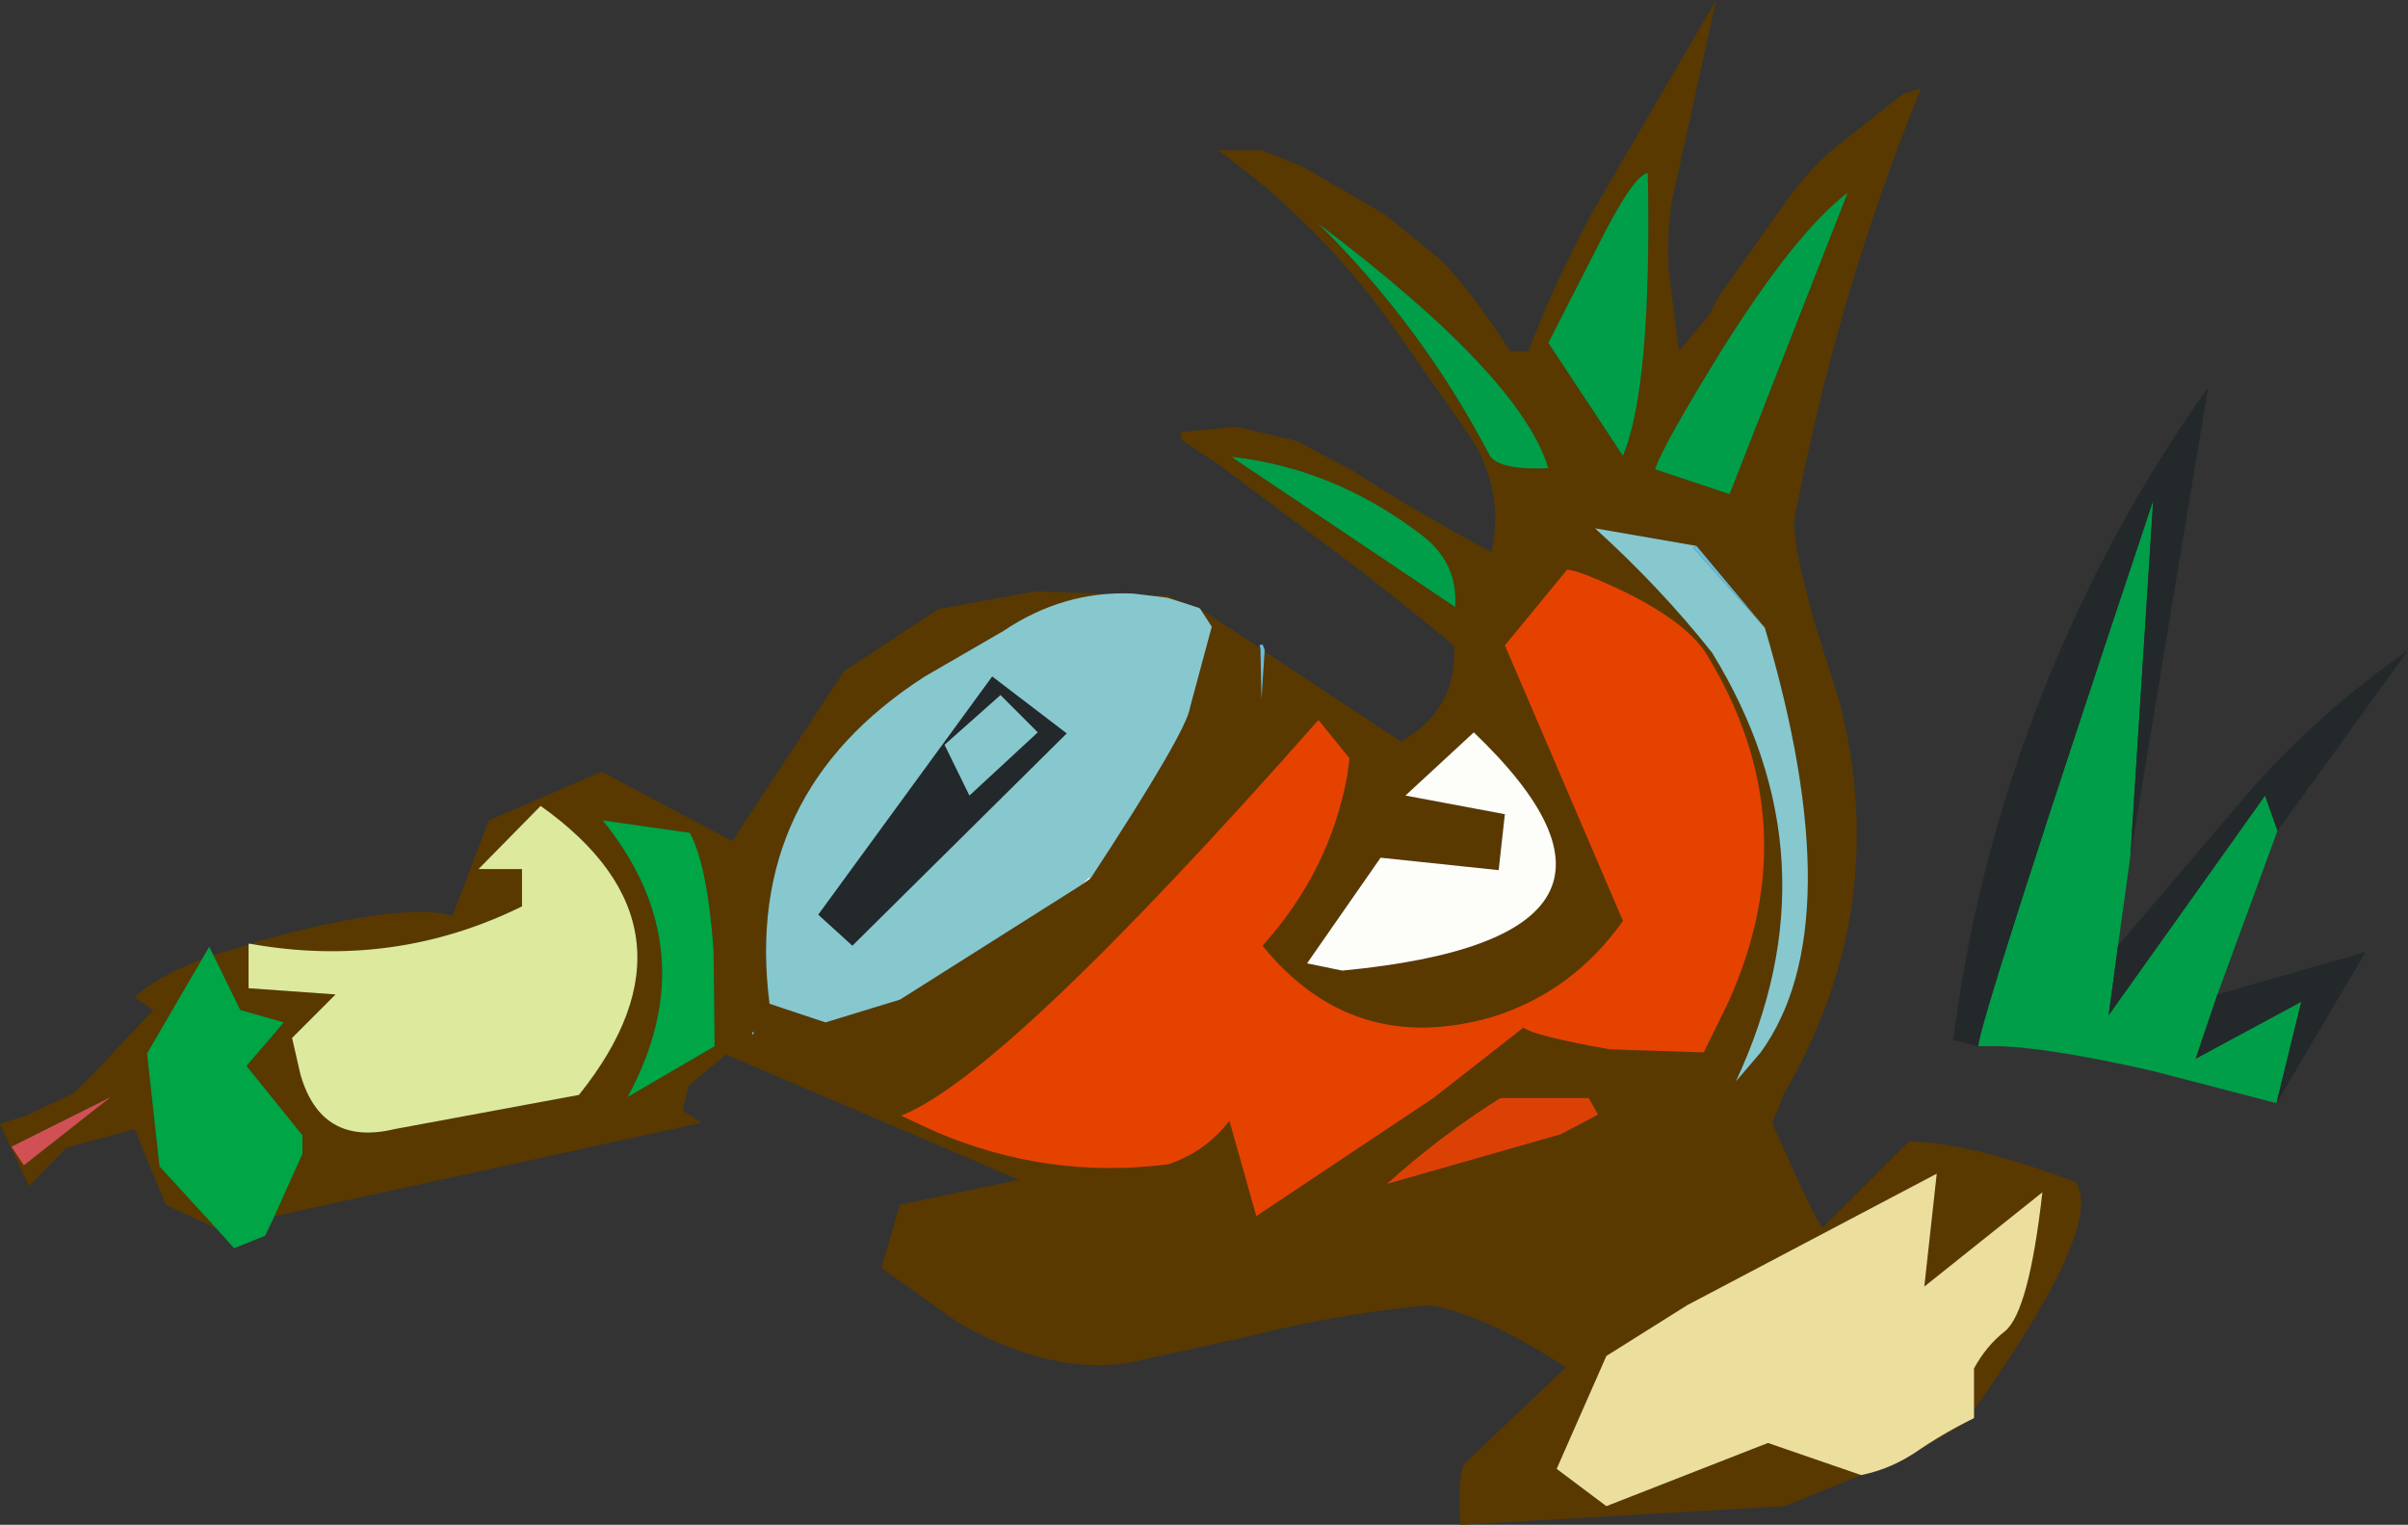 <?xml version="1.0" encoding="UTF-8" standalone="no"?>
<svg xmlns:xlink="http://www.w3.org/1999/xlink" height="73.6px" width="116.25px" xmlns="http://www.w3.org/2000/svg">
  <rect width="100%" height="100%" fill="#333333" stroke="none"/>
  <g transform="matrix(1.0, 0.0, 0.0, 1.0, -0.2, 0.25)">
    <path d="M61.25 31.2 L67.85 35.55 68.45 35.15 Q70.5 33.65 70.4 31.1 L70.4 30.95 Q69.85 30.4 65.7 27.15 L59.0 22.15 57.2 20.95 57.25 20.6 59.9 20.35 62.85 21.05 65.55 22.5 Q68.55 24.45 72.2 26.4 72.9 23.25 70.95 20.5 L67.55 15.65 Q64.0 10.6 59.0 7.0 L61.1 7.0 63.1 7.8 67.05 10.1 69.7 12.25 Q71.25 13.8 73.1 16.7 L74.0 16.7 Q75.05 13.8 77.1 9.95 L83.05 -0.25 81.1 8.6 Q80.65 10.3 80.75 12.7 L81.25 16.7 82.75 14.9 83.15 14.1 86.4 9.5 Q87.5 8.0 88.7 6.95 L92.05 4.3 92.95 4.0 Q88.9 13.9 86.85 24.7 86.65 25.7 87.8 29.8 L89.0 33.6 Q91.55 43.55 86.35 52.5 L85.75 53.95 Q87.9 58.8 88.2 59.0 L92.35 54.85 Q95.15 54.85 100.4 56.8 101.85 58.85 95.5 67.8 L95.5 65.8 Q96.1 64.7 97.0 64.0 98.15 63.05 98.8 57.3 L93.1 61.85 93.7 56.4 81.65 62.75 77.75 65.2 75.35 70.65 77.75 72.45 85.55 69.4 90.05 70.95 86.35 72.45 70.7 73.35 Q70.55 71.05 70.9 70.4 L75.8 65.75 Q71.9 63.2 69.2 62.75 64.8 63.15 60.5 64.25 L54.6 65.55 Q50.8 66.1 46.4 63.55 L42.75 60.95 43.65 57.9 49.4 56.7 35.25 50.65 33.45 52.15 33.15 53.35 34.05 53.95 13.45 58.45 14.8 55.45 14.8 54.55 12.1 51.2 13.9 49.1 11.8 48.5 10.5 45.85 12.2 45.35 12.2 47.45 16.4 47.75 14.3 49.85 14.7 51.6 Q15.7 55.1 19.25 54.25 L28.15 52.6 Q34.6 44.55 26.3 38.65 L23.3 41.7 25.4 41.7 25.4 43.5 Q19.2 46.55 12.25 45.3 L14.3 44.75 Q19.95 43.35 22.05 43.95 L23.8 39.35 29.25 37.0 35.55 40.35 40.95 32.15 45.5 29.15 50.15 28.3 56.55 28.5 57.5 28.9 56.55 28.6 54.9 28.4 Q51.55 28.25 48.65 30.2 L44.85 32.4 Q36.05 38.05 37.35 48.2 L40.05 49.1 43.65 48.0 52.35 42.5 52.85 42.15 Q57.5 35.05 57.65 33.9 L58.7 30.0 58.15 29.15 61.05 31.05 61.1 33.5 61.25 31.2 M95.3 68.3 L92.9 69.7 93.2 69.5 Q94.2 68.85 95.3 68.3 M10.65 59.05 L8.2 57.9 6.7 54.25 3.4 55.15 1.6 57.0 0.2 54.0 1.45 53.6 3.7 52.55 4.6 51.7 7.6 48.5 6.7 47.9 Q7.65 46.95 9.95 46.05 L7.3 50.6 7.9 56.05 10.65 59.05 M83.35 16.6 Q80.5 21.2 80.1 22.4 L83.7 23.6 89.4 9.05 Q86.9 10.95 83.35 16.6 M82.6 31.35 Q81.7 29.85 78.7 28.35 76.4 27.25 75.85 27.25 L72.85 30.9 78.55 44.2 Q76.1 47.65 72.2 48.85 65.5 50.75 61.15 45.4 64.4 41.8 65.25 37.15 L65.35 36.35 63.85 34.5 Q48.7 51.65 43.7 53.6 L45.3 54.35 Q50.75 56.7 56.6 55.95 58.4 55.35 59.55 53.85 L60.85 58.45 69.4 52.75 73.75 49.35 Q74.25 49.75 77.9 50.4 L82.45 50.55 83.65 48.1 Q87.55 39.45 82.6 31.35 M85.4 30.05 L82.1 26.1 77.2 25.25 Q80.35 28.1 82.85 31.25 89.0 41.25 84.0 51.95 L85.2 50.55 Q89.65 44.4 85.4 30.05 M77.35 11.6 L74.95 16.3 78.55 21.75 Q79.95 18.4 79.75 8.1 79.05 8.2 77.35 11.6 M72.1 21.7 Q72.5 22.45 74.95 22.35 73.6 17.9 63.85 10.55 68.85 15.5 72.1 21.7 M68.8 25.55 Q64.6 22.35 59.65 21.8 L70.45 29.05 Q70.6 26.9 68.8 25.55 M63.3 46.25 L65.0 46.6 Q81.7 45.0 71.35 35.1 L68.05 38.15 72.85 39.05 72.55 41.75 66.85 41.15 63.3 46.25 M34.65 45.65 Q34.35 41.5 33.5 39.95 L29.3 39.35 Q34.35 45.6 30.5 52.7 L34.7 50.25 34.65 45.65 M36.6 49.55 L36.55 49.55 36.5 49.65 36.55 49.7 36.6 49.55 M5.55 52.7 L0.75 55.1 1.35 56.0 5.55 52.7 M76.9 52.75 L72.65 52.75 72.55 52.8 Q69.7 54.6 67.15 56.9 L75.55 54.5 77.35 53.55 76.9 52.75" fill="#593900" fill-rule="evenodd" stroke="none"/>
    <path d="M83.35 16.6 Q86.9 10.95 89.4 9.05 L83.7 23.6 80.1 22.4 Q80.5 21.2 83.35 16.6 M95.7 50.25 Q95.75 49.05 104.15 23.9 L103.05 41.05 102.45 45.4 102.0 48.75 109.55 38.15 110.15 39.85 107.25 47.75 106.2 50.85 111.3 48.1 110.1 53.0 104.15 51.45 Q98.45 50.15 95.95 50.25 L95.7 50.25 M77.35 11.6 Q79.05 8.2 79.75 8.1 79.95 18.4 78.55 21.75 L74.95 16.3 77.35 11.6 M72.1 21.7 Q68.85 15.5 63.85 10.55 73.6 17.9 74.95 22.35 72.5 22.45 72.1 21.7 M68.8 25.55 Q70.6 26.9 70.45 29.05 L59.65 21.8 Q64.6 22.35 68.8 25.55" fill="#009e48" fill-rule="evenodd" stroke="none"/>
    <path d="M61.05 31.05 L61.0 30.9 61.15 30.85 61.25 31.1 61.25 31.2 61.1 33.5 61.05 31.05 M82.1 26.1 L85.4 30.05 81.95 26.2 82.1 26.1 M36.6 49.55 L36.55 49.7 36.5 49.65 36.55 49.55 36.6 49.55" fill="#6abcdb" fill-rule="evenodd" stroke="none"/>
    <path d="M52.85 42.15 L52.35 42.5 52.75 42.1 52.85 42.15 M63.3 46.25 L66.85 41.15 72.55 41.75 72.85 39.05 68.05 38.15 71.35 35.1 Q81.7 45.0 65.0 46.6 L63.3 46.25" fill="#fdfdfa" fill-rule="evenodd" stroke="none"/>
    <path d="M82.6 31.35 Q87.55 39.45 83.65 48.1 L82.45 50.55 77.9 50.4 Q74.25 49.75 73.75 49.35 L69.4 52.75 60.85 58.45 59.55 53.85 Q58.4 55.35 56.6 55.95 50.75 56.7 45.3 54.35 L43.7 53.6 Q48.7 51.65 63.85 34.5 L65.35 36.35 65.25 37.15 Q64.4 41.8 61.15 45.4 65.5 50.75 72.2 48.85 76.1 47.65 78.55 44.2 L72.85 30.9 75.85 27.25 Q76.4 27.25 78.7 28.35 81.7 29.85 82.6 31.35" fill="#e54200" fill-rule="evenodd" stroke="none"/>
    <path d="M95.7 50.25 L94.5 49.95 Q95.0 45.95 95.95 42.15 97.55 35.65 100.35 29.6 103.0 23.8 106.8 18.45 L103.05 41.05 104.15 23.9 Q95.75 49.05 95.7 50.25 M102.45 45.4 L109.1 37.6 Q112.35 34.0 116.45 31.15 L110.15 39.85 109.55 38.15 102.0 48.75 102.45 45.4 M107.25 47.75 L114.4 45.7 110.1 53.0 111.3 48.1 106.2 50.85 107.25 47.75 M50.3 35.1 L48.5 33.3 45.8 35.7 47.0 38.15 50.3 35.1 M51.7 35.15 L41.35 45.4 39.7 43.9 48.1 32.4 51.7 35.15" fill="#23282b" fill-rule="evenodd" stroke="none"/>
    <path d="M95.5 67.8 L95.5 68.2 95.3 68.3 Q94.2 68.85 93.2 69.5 L92.9 69.7 Q91.55 70.65 90.05 70.95 L85.55 69.4 77.75 72.45 75.35 70.65 77.75 65.2 81.65 62.75 93.7 56.4 93.1 61.85 98.8 57.3 Q98.15 63.05 97.0 64.0 96.1 64.7 95.5 65.8 L95.5 67.8" fill="#ecde9d" fill-rule="evenodd" stroke="none"/>
    <path d="M57.5 28.9 L58.1 29.1 58.15 29.15 58.7 30.0 57.65 33.9 Q57.5 35.05 52.85 42.15 L52.75 42.1 52.35 42.5 43.65 48.0 40.05 49.1 37.35 48.2 Q36.05 38.05 44.85 32.4 L48.65 30.2 Q51.55 28.25 54.9 28.4 L56.55 28.6 57.5 28.9 M82.1 26.1 L81.95 26.2 85.4 30.05 Q89.65 44.4 85.2 50.55 L84.0 51.95 Q89.0 41.25 82.85 31.25 80.35 28.1 77.2 25.25 L82.1 26.1 M50.3 35.1 L47.0 38.15 45.8 35.7 48.5 33.3 50.3 35.1 M51.7 35.15 L48.1 32.4 39.7 43.9 41.35 45.4 51.7 35.15" fill="#86c8ce" fill-rule="evenodd" stroke="none"/>
    <path d="M13.45 58.45 L13.0 59.4 11.5 60.0 10.65 59.05 7.9 56.05 7.3 50.6 9.95 46.05 10.3 45.45 10.5 45.85 11.8 48.5 13.9 49.1 12.1 51.2 14.8 54.55 14.8 55.45 13.45 58.45 M34.65 45.65 L34.7 50.25 30.5 52.7 Q34.35 45.6 29.3 39.35 L33.5 39.95 Q34.35 41.5 34.65 45.65" fill="#00a545" fill-rule="evenodd" stroke="none"/>
    <path d="M12.2 45.35 L12.2 45.3 12.25 45.3 Q19.2 46.55 25.4 43.5 L25.4 41.7 23.3 41.7 26.3 38.65 Q34.6 44.55 28.15 52.6 L19.25 54.25 Q15.7 55.1 14.7 51.6 L14.3 49.85 16.4 47.75 12.2 47.45 12.2 45.35" fill="#dde99c" fill-rule="evenodd" stroke="none"/>
    <path d="M5.55 52.7 L1.35 56.0 0.75 55.1 5.55 52.7" fill="#d05053" fill-rule="evenodd" stroke="none"/>
    <path d="M76.9 52.75 L77.35 53.55 75.55 54.5 67.15 56.9 Q69.7 54.6 72.55 52.8 L72.65 52.75 76.9 52.75" fill="#db4105" fill-rule="evenodd" stroke="none"/>
  </g>
</svg>

